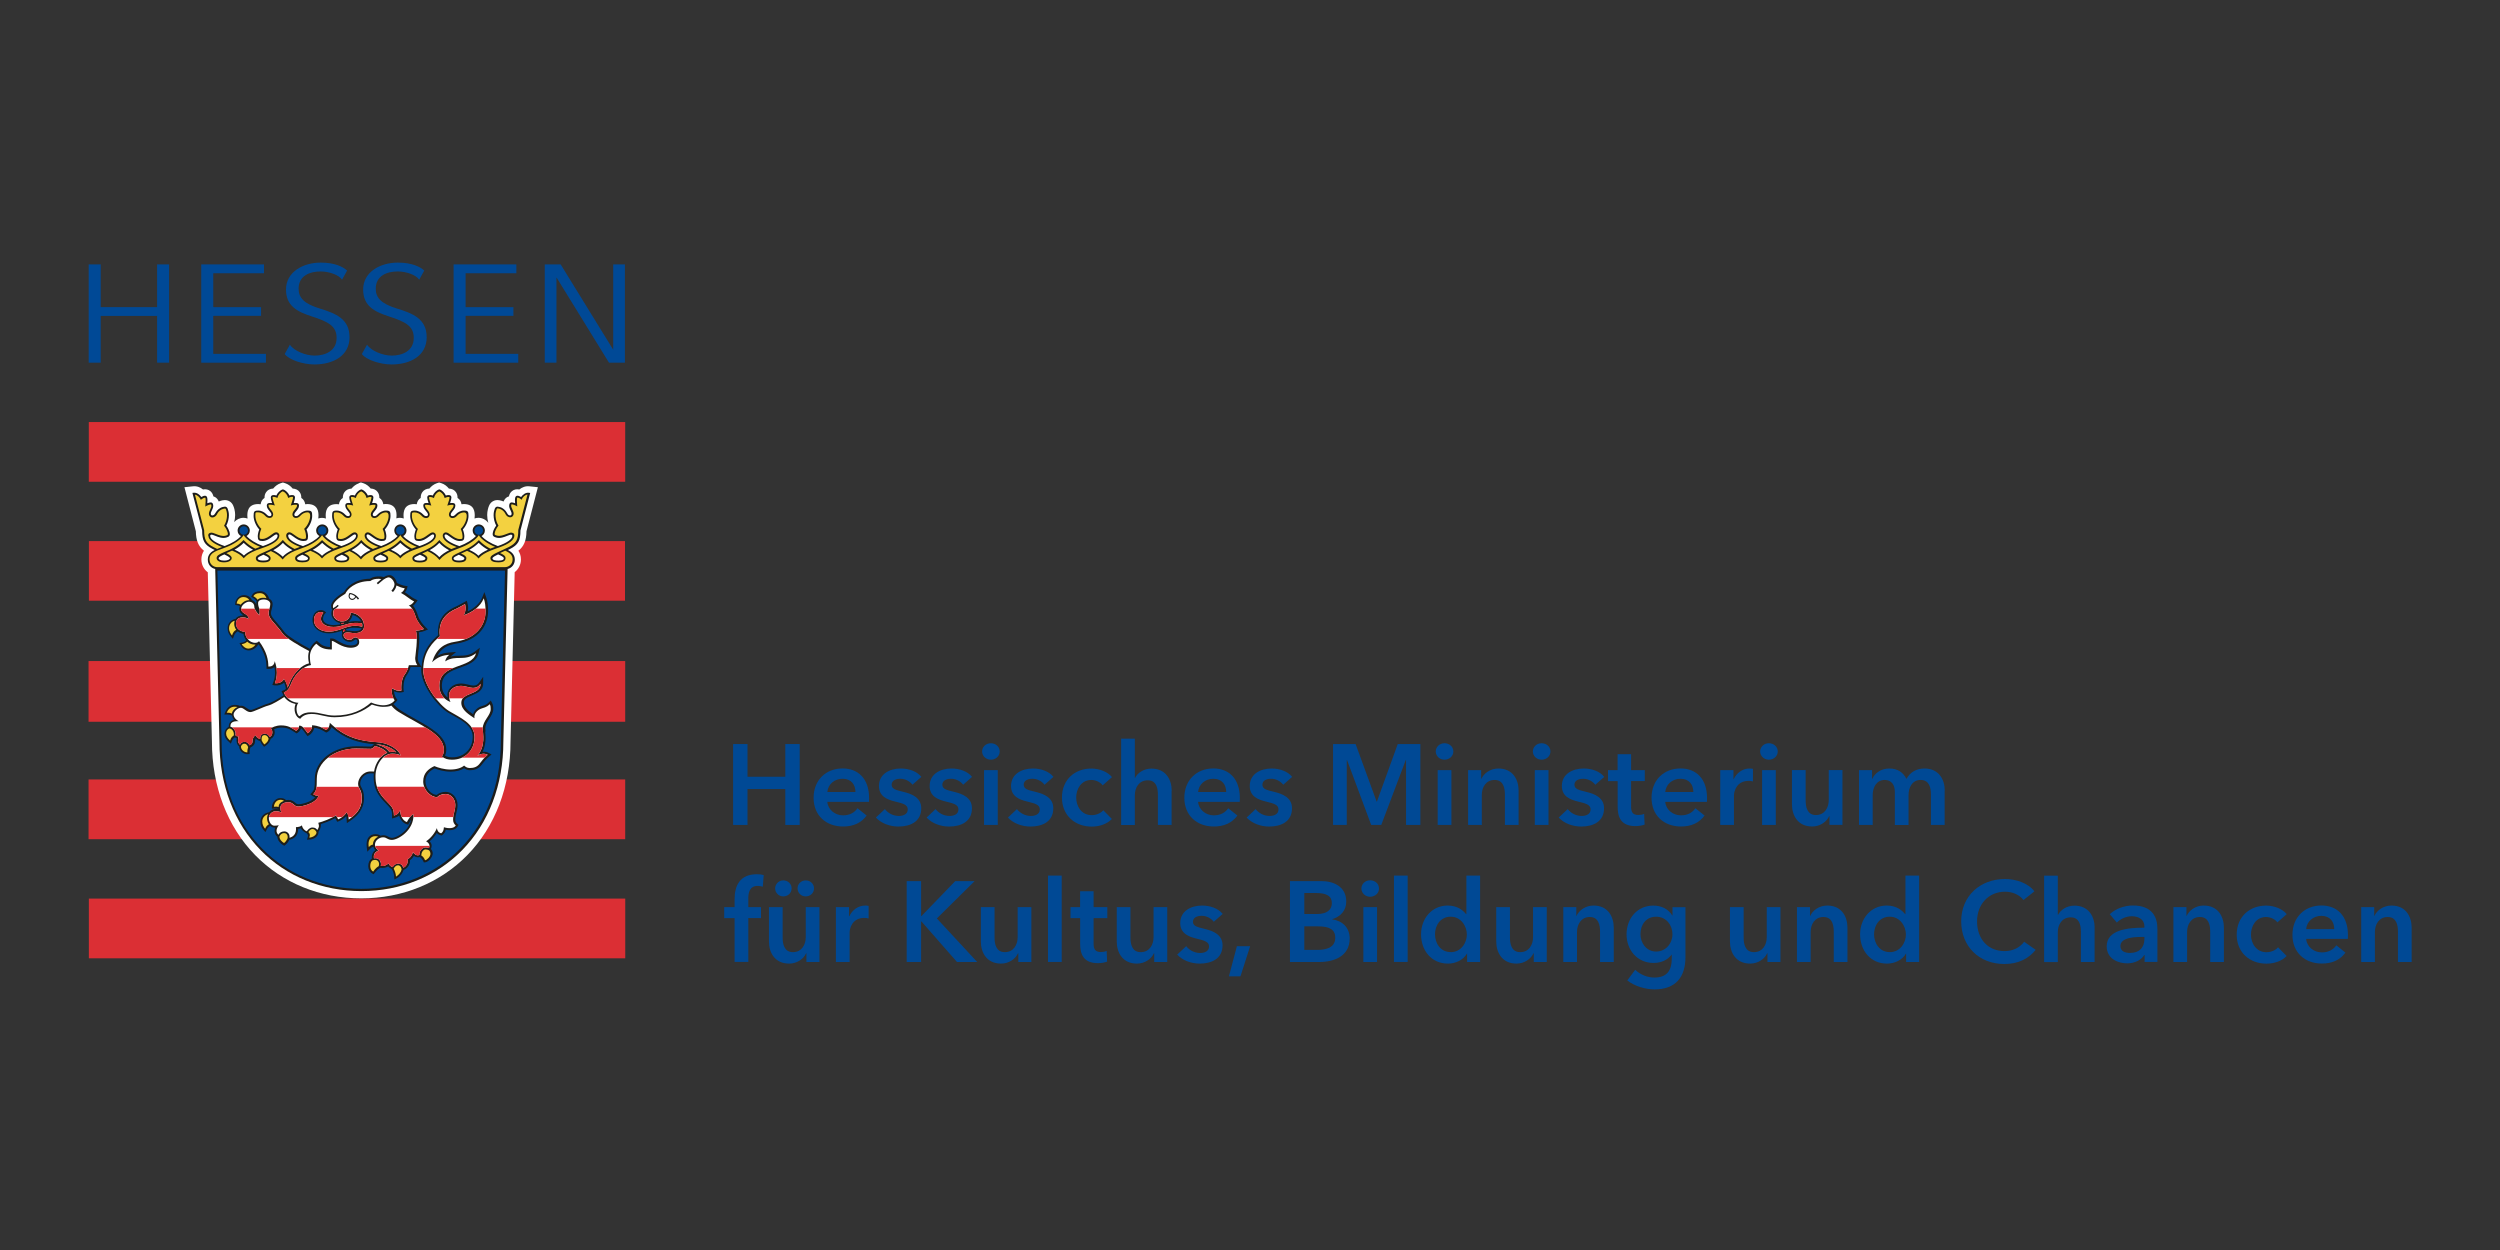 <?xml version="1.0" encoding="UTF-8"?>
<svg xmlns="http://www.w3.org/2000/svg" xmlns:xlink="http://www.w3.org/1999/xlink" id="Ebene_14" data-name="Ebene 14" viewBox="0 0 500 250" width="160" height="80">
  <rect x="0" y="0" width="500" height="250" fill="#333333" stroke="none"/>
  <defs>
    <style>
      .cls-1 {
        fill: #004995;
      }

      .cls-1, .cls-2, .cls-3, .cls-4, .cls-5, .cls-6, .cls-7, .cls-8 {
        stroke-width: 0px;
      }

      .cls-2 {
        fill: #004996;
      }

      .cls-3 {
        fill: #f3d140;
      }

      .cls-4 {
        fill: none;
      }

      .cls-5 {
        fill: #e20613;
      }

      .cls-6 {
        fill: #db2f34;
      }

      .cls-7 {
        fill: #1d1d1b;
      }

      .cls-9 {
        clip-path: url(#clippath);
      }

      .cls-8 {
        fill: #fff;
      }
    </style>
    <clipPath id="clippath">
      <rect class="cls-4" x="17.67" y="52.12" width="107.93" height="139.85"/>
    </clipPath>
  </defs>
  <g id="HMKB_" data-name="HMKB!">
    <rect class="cls-6" x="17.76" y="84.41" width="107.28" height="11.94"/>
    <rect class="cls-6" x="17.78" y="108.22" width="107.22" height="11.92"/>
    <rect class="cls-6" x="17.71" y="132.21" width="107.33" height="12.14"/>
    <rect class="cls-6" x="17.71" y="155.89" width="107.33" height="11.95"/>
    <rect class="cls-6" x="17.77" y="179.72" width="107.28" height="11.94"/>
    <g class="cls-9">
      <path class="cls-8" d="M71.8,96.65c-.61.2-1.12.6-1.5,1.07-.62.03-1.09.27-1.41.72-.23.33-.32.68-.32,1.06,0,.03,0,.06,0,.09-.48.3-.72.78-.78,1.27-.15-.02-.31-.04-.46-.04-2.19,0-2.19,1.71-2.19,2.35,0,.18.02.36.04.54-.24-.08-.5-.14-.77-.14s-.51.05-.75.13c.03-.18.04-.36.04-.54,0-.64,0-2.35-2.19-2.35-.16,0-.31.02-.47.04-.06-.48-.3-.97-.78-1.27,0-.03,0-.06,0-.09,0-.37-.09-.73-.32-1.06-.31-.45-.79-.68-1.41-.72-.38-.47-.89-.88-1.5-1.07l-.45-.14-.44.14c-.61.2-1.12.6-1.5,1.07-.62.03-1.1.27-1.41.72-.23.33-.32.68-.32,1.06,0,.03,0,.06,0,.09-.48.3-.72.78-.78,1.27-.15-.02-.31-.04-.47-.04-2.19,0-2.19,1.71-2.19,2.35,0,.18.02.37.04.55-.26-.09-.53-.15-.81-.15-.74,0-1.4.34-1.86.86.12-.47.19-.95.19-1.42,0-.4-.05-.78-.14-1.14-.12-.47-.31-1.2-.99-1.6-.67-.39-1.35-.22-1.71-.12-.15.04-.3.1-.44.16-.15-.38-.39-.68-.72-.88-.12-.07-.24-.11-.35-.15-.09-.39-.26-.74-.59-1.03-.41-.34-.91-.46-1.49-.35-.53-.43-1.21-.72-2.01-.63l-1.7.18s2.21,8.52,2.28,8.81c.04,1.84.49,3,1.62,3.9-.3.45-.51,1.02-.51,1.73,0,1.06.49,2,1.28,2.58.04,1.56.83,33.91.83,33.91v-.03c0,8.93,3.07,16.99,8.65,22.69,5.45,5.57,12.98,8.64,21.21,8.64s15.76-3.07,21.21-8.64c5.58-5.7,8.65-13.76,8.65-22.7v.04s.79-32.31.83-33.94c.77-.59,1.25-1.51,1.25-2.55,0-.71-.21-1.27-.51-1.73,1.13-.9,1.59-2.06,1.62-3.9.08-.29,2.28-8.81,2.28-8.81l-1.7-.18c-.8-.09-1.48.21-2.01.63-.58-.11-1.08,0-1.49.35-.33.28-.51.63-.59,1.03-.12.04-.23.08-.35.15-.34.2-.57.5-.72.88-.14-.06-.29-.12-.44-.16-.37-.1-1.05-.27-1.71.12-.68.4-.87,1.12-.99,1.6-.09.36-.14.75-.14,1.14,0,.52.08,1.06.23,1.58-.45-.61-1.17-1.02-1.99-1.02-.27,0-.53.05-.77.14.02-.18.04-.37.04-.54,0-.64,0-2.35-2.19-2.35-.16,0-.31.02-.46.04-.06-.48-.3-.97-.79-1.27,0-.03,0-.06,0-.09,0-.37-.09-.73-.32-1.06-.32-.45-.79-.68-1.41-.72-.38-.47-.89-.88-1.5-1.07l-.45-.14-.45.14c-.6.2-1.11.6-1.5,1.07-.62.03-1.09.27-1.41.72-.23.33-.32.68-.32,1.06,0,.03,0,.06,0,.09-.48.3-.73.78-.79,1.27-.15-.02-.31-.04-.46-.04-2.19,0-2.19,1.71-2.19,2.35,0,.18.02.36.04.54-.25-.08-.51-.14-.78-.14-.24,0-.48.05-.7.11.02-.18.04-.35.04-.52,0-.64,0-2.35-2.19-2.35-.16,0-.31.02-.46.04-.06-.48-.3-.97-.79-1.27,0-.03,0-.06,0-.09,0-.37-.09-.73-.32-1.06-.32-.45-.79-.68-1.41-.72-.38-.47-.89-.88-1.5-1.07l-.45-.14-.45.14Z"/>
      <path class="cls-7" d="M44.87,110.88c.36.17,1.13.55,1.13.78,0,.15-.29.46-1.17.46-.76,0-1.1-.23-1.1-.46,0-.26.51-.51,1.14-.78M47,109.88c.5-.28,1.09-.67,1.74-1.31.69.67,1.26,1.04,1.74,1.31,0,0,.06.03.14.07-.83.37-1.42.75-1.84,1.17-.42-.43-1.02-.81-1.88-1.19.03-.02.1-.06.1-.06M52.69,110.94c.42.19,1.07.5,1.07.71,0,.14,0,.46-1.1.46s-1.1-.32-1.1-.46c0-.21.65-.5,1.13-.71M54.84,109.92c.47-.27,1.14-.7,1.74-1.35.6.65,1.27,1.08,1.74,1.35,0,0,.08.04.18.09-.88.41-1.52.85-1.95,1.34-.46-.47-1.1-.91-1.91-1.32.1-.05.21-.11.21-.11M60.47,110.94c.48.21,1.13.5,1.13.71,0,.13,0,.46-1.09.46s-1.09-.34-1.09-.46c0-.23.62-.52,1.04-.71M62.7,109.88c.47-.27,1.05-.65,1.74-1.31.59.55,1.12.96,1.74,1.31,0,0,.05.03.12.07-.86.38-1.46.77-1.89,1.21-.42-.43-1.01-.82-1.87-1.2.06-.03.14-.08.14-.08M68.37,110.94c.44.2,1.09.5,1.09.72,0,.39-.61.47-1.12.47s-1.12-.08-1.12-.47c0-.21.64-.49,1.15-.72M70.5,109.92c.47-.27,1.14-.7,1.74-1.35.6.65,1.27,1.08,1.74,1.35,0,0,.07.04.15.08-.89.41-1.53.85-1.97,1.34-.46-.48-1.08-.92-1.86-1.32.09-.05.19-.1.19-.1M76.11,110.93c.51.22,1.15.51,1.15.72,0,.15,0,.47-1.11.47s-1.11-.31-1.11-.47c0-.23.63-.53,1.07-.72M78.32,109.88c.47-.27,1.05-.65,1.74-1.31.59.55,1.12.96,1.74,1.31,0,0,.08.04.12.07-.85.38-1.43.75-1.86,1.18-.42-.43-1.01-.8-1.87-1.18.04-.03.12-.07.12-.07M83.99,110.94c.44.2,1.09.5,1.09.72,0,.31-.38.47-1.12.47s-1.12-.16-1.12-.47c0-.21.64-.49,1.15-.72M86.12,109.92c.47-.27,1.14-.7,1.74-1.35.6.65,1.27,1.08,1.74,1.35,0,0,.11.06.23.12-.85.43-1.51.89-1.96,1.39-.47-.52-1.12-.99-1.95-1.41.09-.05.2-.1.2-.1M91.77,110.95c.47.21,1.1.49,1.1.7,0,.11,0,.46-1.08.46s-1.08-.35-1.08-.46c0-.21.64-.51,1.05-.7M94,109.88c.47-.27,1.05-.65,1.74-1.31.65.64,1.24,1.03,1.74,1.31,0,0,.05.02.11.06-.87.38-1.47.77-1.9,1.21-.42-.43-1-.8-1.84-1.18.06-.03.15-.08.15-.08M99.62,110.88c.63.27,1.14.52,1.14.78,0,.14,0,.46-1.1.46-.53,0-1.17-.08-1.17-.46,0-.23.77-.61,1.13-.78M105.77,98.55c-.63-.07-1.2.35-1.55.85-.17-.1-.34-.18-.45-.21-.14-.04-.38-.1-.56.05-.15.13-.22.35-.22.82,0,.16.01.37.03.59-.13-.05-.27-.09-.38-.12-.18-.05-.39-.08-.55.02-.14.08-.19.23-.23.36-.11.41.08.8.24,1.14.14.29.27.57.21.81-.02.07-.1.3-.41.22-.28-.07-.41-.3-.55-.55l-.04-.08c-.22-.38-.7-.88-1.34-1.04-.31-.08-.56-.13-.75-.01-.22.13-.3.41-.41.82-.06.25-.09.52-.09.81,0,.7.19,1.46.52,2.09-.33.45-.56.94-.63,1.24-.05.19-.08.35-.08.47,0,.38.22.55.75.69.77.2,1.53-.1,2.15-.35.36-.14.7-.28.86-.23q.18.05.18.23c0,.66-1.08,1.42-2.9,2.04-1.39-.5-2.64-1.28-3.26-2,.39-.21.66-.62.66-1.1,0-.68-.55-1.23-1.22-1.23s-1.22.55-1.22,1.23c0,.47.27.88.65,1.09-.64.72-1.91,1.51-3.31,2.02-1.85-.62-2.96-1.39-2.96-2.06,0-.07.02-.28.26-.28.17,0,.46.22.77.44.54.39,1.2.88,1.99.88.74,0,.94-.21.94-.96,0-.3-.1-.84-.3-1.35.67-.73,1.13-1.82,1.13-2.7s-.11-1.08-.92-1.08c-.65,0-1.24.36-1.55.67l-.06.06c-.2.2-.38.39-.67.39-.32,0-.35-.24-.35-.31,0-.25.2-.48.4-.73.24-.29.52-.62.52-1.05,0-.49-.32-.55-.66-.55-.11,0-.25,0-.39.02.17-.53.26-.87.26-1.09,0-.14-.03-.24-.09-.32-.14-.19-.38-.19-.52-.19-.11,0-.3.03-.5.09-.21-.48-.69-1.03-1.24-1.21l-.06-.02-.07.02c-.56.18-1.04.73-1.24,1.21-.19-.06-.39-.09-.49-.09-.15,0-.39,0-.53.19-.06.08-.09.18-.09.32,0,.22.08.56.26,1.09-.14-.02-.28-.02-.39-.02-.34,0-.66.07-.66.55,0,.42.28.75.52,1.05.21.25.41.48.41.73,0,.07-.03.31-.35.31-.29,0-.48-.19-.67-.39l-.06-.06c-.31-.31-.9-.67-1.55-.67-.81,0-.92.22-.92,1.08s.46,1.97,1.13,2.7c-.2.52-.3,1.05-.3,1.35,0,.75.2.96.94.96.79,0,1.46-.49,1.99-.88.31-.23.6-.44.77-.44.24,0,.26.21.26.28,0,.66-1.09,1.42-2.92,2.05-1.37-.49-2.65-1.29-3.27-2,.39-.21.66-.62.66-1.1,0-.68-.55-1.23-1.22-1.23s-1.22.55-1.22,1.23c0,.47.27.89.66,1.09-.64.73-1.9,1.51-3.28,2.01-1.83-.62-2.93-1.39-2.93-2.05,0-.07.02-.28.26-.28.17,0,.46.22.77.44.54.39,1.2.88,1.99.88.74,0,.94-.21.94-.96,0-.3-.1-.84-.3-1.35.67-.73,1.13-1.82,1.13-2.7s-.11-1.08-.92-1.08c-.65,0-1.24.36-1.55.67l-.06.06c-.2.2-.38.39-.67.39-.32,0-.35-.24-.35-.31,0-.25.2-.48.41-.73.24-.29.52-.62.52-1.05,0-.49-.32-.55-.66-.55-.11,0-.25,0-.4.02.17-.53.26-.87.26-1.09,0-.14-.03-.24-.09-.32-.14-.19-.38-.19-.52-.19-.11,0-.3.03-.5.09-.21-.48-.69-1.03-1.24-1.21l-.06-.02-.06.02c-.56.18-1.04.73-1.24,1.21-.2-.06-.39-.09-.5-.09-.14,0-.39,0-.52.19-.06.08-.09.18-.09.32,0,.22.08.56.26,1.09-.14-.02-.28-.02-.4-.02-.34,0-.66.07-.66.55,0,.42.28.75.52,1.05.21.25.4.48.4.73,0,.07-.02.31-.35.31-.29,0-.48-.19-.67-.39l-.06-.06c-.31-.31-.9-.67-1.55-.67-.82,0-.93.22-.93,1.08s.46,1.97,1.13,2.7c-.2.52-.3,1.05-.3,1.35,0,.75.2.96.94.96.79,0,1.46-.49,1.99-.88.31-.23.6-.44.77-.44.24,0,.26.21.26.28,0,.66-1.09,1.42-2.92,2.05-1.38-.49-2.65-1.29-3.28-2,.39-.21.66-.62.66-1.1,0-.68-.55-1.23-1.22-1.23s-1.22.55-1.22,1.23c0,.47.27.89.66,1.09-.64.73-1.91,1.52-3.3,2.02-1.85-.62-2.95-1.39-2.95-2.06,0-.07.02-.28.26-.28.17,0,.46.22.78.44.53.39,1.2.88,1.99.88.74,0,.94-.21.94-.96,0-.3-.1-.84-.3-1.35.67-.73,1.13-1.82,1.13-2.7s-.11-1.08-.93-1.08c-.65,0-1.24.36-1.55.67l-.06.06c-.2.2-.38.39-.68.39-.32,0-.35-.24-.35-.31,0-.25.2-.48.41-.73.24-.29.52-.62.52-1.05,0-.49-.32-.55-.66-.55-.11,0-.25,0-.4.02.17-.53.26-.87.26-1.09,0-.14-.03-.24-.09-.32-.14-.19-.38-.19-.53-.19-.11,0-.3.03-.5.09-.2-.48-.68-1.03-1.24-1.21l-.06-.02-.06.02c-.56.18-1.04.73-1.24,1.21-.2-.06-.39-.09-.5-.09-.14,0-.39,0-.53.19-.06.08-.09.18-.09.32,0,.22.08.56.26,1.09-.14-.02-.28-.02-.4-.02-.34,0-.66.07-.66.55,0,.42.28.75.52,1.05.21.25.41.48.41.73,0,.07-.03.31-.35.31-.29,0-.48-.19-.68-.39l-.06-.06c-.31-.31-.9-.67-1.55-.67-.82,0-.93.22-.93,1.08s.46,1.97,1.13,2.7c-.2.52-.3,1.05-.3,1.35,0,.75.2.96.94.96.79,0,1.46-.49,1.99-.88.31-.23.6-.44.78-.44.24,0,.26.21.26.28,0,.67-1.1,1.43-2.93,2.05-1.39-.51-2.65-1.29-3.28-2.01.39-.21.65-.62.65-1.09,0-.68-.55-1.23-1.22-1.23s-1.22.55-1.22,1.23c0,.48.27.89.67,1.1-.62.72-1.87,1.5-3.26,2-1.82-.62-2.9-1.38-2.9-2.04q0-.18.18-.23c.17-.05.51.09.86.23.61.25,1.38.55,2.15.35.33-.09.56-.18.67-.38.05-.09.08-.19.08-.31,0-.13-.03-.29-.08-.47-.08-.29-.31-.79-.63-1.24.33-.62.52-1.39.52-2.09,0-.29-.03-.56-.1-.81-.11-.41-.19-.7-.41-.82-.2-.12-.44-.07-.76.01-.63.17-1.11.67-1.33,1.04l-.05.08c-.14.24-.27.47-.55.55-.31.08-.39-.14-.41-.22-.06-.24.07-.52.21-.81.16-.35.35-.74.24-1.14-.03-.13-.09-.27-.23-.36-.16-.1-.37-.06-.55-.02-.11.03-.24.07-.38.12.02-.22.03-.43.03-.59,0-.47-.07-.69-.22-.82-.18-.15-.42-.09-.56-.05-.11.03-.28.11-.45.21-.34-.5-.91-.92-1.54-.85l-.24.03s1.93,7.46,1.95,7.51c0,2.06.46,2.86,2.1,3.7,0,0,.2.1.41.2-.73.38-1.38.93-1.38,1.92s.61,1.69,1.48,1.89c.12,4.82.85,34.56.85,34.57,0,8.54,2.92,16.23,8.23,21.65,5.17,5.29,12.33,8.2,20.16,8.2s14.99-2.91,20.16-8.2c5.31-5.42,8.23-13.11,8.23-21.65,0,0,.78-31.62.85-34.57.85-.21,1.44-.94,1.44-1.88,0-.99-.65-1.54-1.38-1.92.2-.1.41-.2.41-.2,1.64-.84,2.1-1.64,2.1-3.7.01-.05,1.95-7.51,1.95-7.51l-.24-.03Z"/>
      <path class="cls-1" d="M90.66,143.13l-1.04-.6c-2.17-1.32-5.38-5.5-5.38-8.58,0-.19,0-.37.02-.55h-2.14c-.15.53-.43,1.18-.86,1.75-.25.33-.57,1.17-.57,2.29,0,.18,0,.37.03.56l.04.38-.37.08c-.53.12-1.11,0-1.58-.21.01.57.28,1.2.49,1.48l.2.25-.19.26c-.16.23-.38.42-.62.59.45.49.9.89,1.29,1.15,1.02.67,2.11,1.28,3.17,1.87,3.13,1.76,6.1,3.42,6.1,6.07,0,.47-.09.87-.26,1.2.42.25.85.35,1.49.35,2.36,0,4.06-1.74,4.06-4.13,0-2.05-1.96-3.15-3.86-4.22"/>
      <path class="cls-1" d="M72.21,124.27c-.09-.21-.29-.47-.47-.63-.39-.37-.88-.56-1.23-.64-.06.32-.22.69-.48,1-.13.15-.24.32-.34.4.42-.1.87-.17,1.35-.17.39,0,.81.02,1.17.05"/>
      <path class="cls-1" d="M97.04,146.35c.03.36.07.78.07,1.26,0,.82-.12,1.78-.59,2.75.44-.05.87.03,1.25.24l.54.3-.48.4c-.61.51-.95.94-1.3,1.4l-.28.35c-.55.69-1.26.99-2.3.99-.39,0-.77-.14-1.11-.39-.64.43-1.64.68-2.71.68-1.39,0-2.61-.41-3.21-.65-1.22.62-1.83,1.47-1.83,2.61,0,1.32,1.09,2.61,2.24,2.7.44-.38,1.1-.62,1.79-.62,1.31,0,2.39,1.17,2.39,2.62,0,.63-.11,1.08-.23,1.52-.11.44-.22.86-.22,1.46,0,.42.27.69.38.78l.27.23-.18.31c-.38.65-1.29.89-2.38.66-.09.45-.27.73-.63,1.02l-.15.13-.2-.04c-.33-.07-.61-.23-.81-.47-.36.58-.87,1.2-1.43,1.67.25.26.4.57.4.89,0,.23-.06.46-.15.64.24.28.36.58.36.9,0,.77-.9,1.73-1.49,1.77l-.29.02-.11-.25c-.27-.52-.51-.74-.7-.82-.3.1-.73.09-1.18-.24-.18.34-.46.66-.78.86,0,.05.02.09.02.14,0,.28-.08.57-.23.86-.22.41-.57.77-1.05.94-.22.64-.64,1.27-1.28,1.62l-.57.31-.05-.65c-.03-.37-.15-.89-.47-1.45-.28-.11-.56-.32-.73-.53-.47.28-.98.38-1.56.29-.32.13-.67.41-1.13,1.01l-.22.28-.31-.17c-.45-.25-.76-.84-.76-1.44,0-.69.2-1.21.73-1.51-.01-.07-.03-.23-.03-.27,0-.6.23-1.06.71-1.44-.18-.2-.31-.43-.38-.67-.24.05-.44.16-.61.35l-.61.65-.11-.88c-.12-.91.03-1.63.44-2.09.31-.36.76-.54,1.29-.54s.83.15,1.03.3c.19-.06.38-.09.57-.09.47,0,.76.16.98.29.22.12.4.23.78.23.48,0,1.65-.47,2.61-1.48.46-.48.98-1.22,1.19-2.19-.14.2-.28.43-.44.73l-.16.31-.33-.1c-.7-.22-1.23-.87-1.48-1.72-.21.18-.49.32-.88.43l-.54.15v-.56c0-1.17-.19-1.36-1.24-2.46l-.49-.52c-1.62-1.72-1.95-3.16-1.95-4.92,0-.18.01-.37.03-.55-.24-.01-.46-.02-.64-.02-1.29,0-2.08,1.18-2.08,2.03,0,.33.09.51.24.78.23.42.51.95.51,2.17,0,2.31-1.42,3.6-2.81,4.56l-.61.42-.05-.76c-.02-.25-.03-.47-.07-.66-.42.45-.95.83-1.46,1.02l-.35.13s-.28-.55-.39-.75c-.9.52-2.12.97-2.89,1.2,0,.06.02.12.02.19,0,.57-.29,1.08-.48,1.34v.05c0,.89-.85,1.44-1.69,1.51l-.62.05.18-.6c.15-.47-.28-.73-.28-.73-.44-.19-.91-.55-1.13-.97-.16.06-.34.1-.52.13-.01.73-.26,1.21-.49,1.48-.3.36-.77.61-1.28.69-.2.41-.44.74-.78,1.02l-.22.18-.25-.13c-.48-.26-1.12-.94-1.14-1.59v-.08c-.24-.17-.43-.46-.51-.75-.04-.13-.05-.26-.05-.41,0-.21.04-.44.12-.67-.06,0-.11,0-.16,0-.33,0-.62-.14-.86-.36-.25.17-.5.4-.65.7l-.29.56-.41-.48c-.27-.32-.59-.8-.59-1.6,0-.98.69-1.73,1.71-1.88.35-.42.87-.67,1.35-.67.2,0,.38.02.55.05,0,0,0-.01,0-.02-.23-.09-.52-.13-.86-.11l-.47.03.03-.48c.05-.78.77-1.65,1.65-1.65.6,0,.89.16,1.17.41.15-.03.3-.04.45-.04.7,0,1.07.31,1.36.56.23.2.37.31.67.31.62,0,2.55-.42,3.36-1.39-.23-.07-.45-.18-.63-.32l-.36-.28.31-.34c.49-.54.59-.82.59-2.79,0-1.72.86-3.35,2.41-4.57,1.56-1.23,3.66-1.9,5.91-1.9l1.4.03,1.5.03s.24-.02.63-.47c-3.12-.27-5.82-1.03-8.52-3.42-.16.46-.45.8-.84.99l-.21.1-.2-.12c-.66-.41-1.23-.71-2.18-.84-.14.65-.63,1.27-1.05,1.5l-.32.18-.41-.57c-.31-.43-.6-.84-.87-1.01-.12.35-.35.65-.67.88l-.23.15-.4-.26c-.82-.53-1.41-.91-2.65-.91-.58,0-1.12.18-1.44.32.08.19.12.4.12.64v.04c0,.42-.25.82-.46,1.03-.08.08-.24.19-.34.24-.13.4-.34.92-1.02,1.37l-.31.2-.24-.28c-.26-.3-.41-.57-.53-.85-.28-.07-.68-.26-.9-.52-.08.14-.15.36-.15.66,0,.5-.46.97-.92,1.13-.12.37-.18.69-.16.89l.02.42-.41.03c-.39.03-.81-.13-1.15-.43-.31-.28-.51-.64-.53-1v-.12c-.35-.25-.54-.68-.54-1.25,0-.12.01-.26.03-.4-.07-.02-.14-.05-.21-.09-.03-.02-.07-.05-.12-.08-.26.12-.46.36-.6.7l-.23.57-.48-.45c-.32-.29-.8-.73-.8-1.54,0-.59.31-1.08.86-1.39,0-.04,0-.07,0-.11,0-.24.06-.51.23-.74.18-.26.46-.44.81-.55-.19-.24-.33-.53-.38-.84-.28-.14-.59-.21-.93-.21h-.63l.24-.59c.25-.62.88-1.34,1.84-1.34.2,0,.62,0,1.06.2.09-.02.19-.03.28-.03.4,0,.72.23,1.04.45.29.21.57.4.88.4.21,0,1.07-.36,1.63-.6.65-.27,1.32-.56,1.77-.67.58-.14,1.7-.74,3.1-1.65-.08-.15-.16-.3-.22-.46l-.16-.39.39-.16c.19-.08.34-.16.46-.26-.01-.34-.1-.78-.35-1.28-.48.44-1.23.64-1.84.55l-.51-.08.18-.48c.24-.66.36-1.29.36-1.95,0-.37-.04-.75-.12-1.14-.41.34-.92.35-1.16.35h-.42v-.42c-.02-1.15-.23-2.57-1.55-4.49-.04.02-.09.04-.13.06-.4.68-1.15,1.16-1.86,1.16-.79,0-1.34-.49-1.59-.96l-.28-.51.57-.11c.35-.07.61-.24.79-.42-.31-.39-.5-.86-.55-1.31-.47-.1-.86-.28-1.15-.52-.34.19-.58.47-.73.84l-.25.67-.46-.54c-.27-.32-.59-.8-.59-1.6,0-.92.64-1.67,1.59-1.86.32-.46.88-.68,1.43-.68.07,0,.13,0,.2.01-.39-.25-.88-.6-.88-1.33,0-.19.05-.37.12-.54-.16-.09-.35-.15-.57-.18l-.36-.05v-.38c.01-.64.74-1.6,1.72-1.6.73,0,1.31.37,1.62,1.01.19.07.37.18.51.32.18.17.3.39.37.62-.01-.09-.02-.19-.02-.29,0-.04,0-.07,0-.11,0-.12.03-.24.07-.34-.16-.21-.4-.46-.74-.67l-.35-.21.2-.36c.27-.48.86-.76,1.63-.76.87,0,1.58.74,1.75,1.48.4.21.71.57.71,1.08,0,.39-.11.79-.2,1.13-.07.26-.14.51-.14.68-.01.59.47,1.14,1.2,1.96.45.51,1,1.15,1.58,1.96.42.59,3.08,2.26,5.01,3.25.29-.61.71-1.1,1.1-1.41l.28-.22.26.24c.61.55,1.08.96,2.41,1.04v-1.72h.42c.31,0,.63.19,1.07.45.68.4,1.6.94,2.73.94.46,0,1.25-.15,1.25-.7,0-.46-.21-.52-.36-.52-.19,0-.51.51-1.16.51-.85,0-1.61-.62-1.61-1.37,0-.14.03-.27.08-.38-.08-.19-.09-.32-.04-.49-.72.25-1.74.54-2.59.54-1.59,0-3.31-.85-3.31-2.72,0-1.25.87-1.93,1.68-1.93.3,0,.57.09.77.25l.28.23-.23.2c-.28.34-.4.72-.4,1.08,0,.59.67,1.23,2.13,1.23.36,0,.87-.06,1.34-.16-.05-.08-.09-.17-.1-.25-.07-.01-.14-.03-.2-.05-.87-.3-1.5-1.03-1.5-1.86,0-.22.04-.51.16-.79,0,0-.21-.18-.21-.72,0-1.13,1.86-2.35,2.59-2.78.43-.84,1.99-2.61,5.18-2.66.6-.4,1.28-.46,1.83-.46.27,0,.6.03.96.13.4-.26.8-.39,1.18-.39.45,0,1.24.6,1.4,1.55.38.23,1.22.54,1.69.6l.47.06-.12.47c-.07.27-.22.52-.42.75.3.19.56.38.81.57.39.29.76.57,1.28.81l.46.22-.29.42c-.22.31-.43.52-.64.67.55.63.88,1.64.99,2.01.25.84,1.05,1.84,1.54,2.3l.46.44-.58.25c-.36.16-.76.26-1.25.31.06.33.09.74.09,1.25,0,.93-.1,2.15-.29,3.65-.01.09-.02.19-.02.27,0,.49.18.88.35,1.13l.43.65c.19-3.51,2.12-5.34,3.31-6.37-.03-.25-.04-.49-.04-.72,0-3.38,2.6-4.55,3.63-5.02l.12-.05c.26-.12.64-.34.99-.53l1.03-.57.14.52c.09.33.13.64.13.93,0,.25-.03.47-.08.68,1.18-.56,2.39-1.49,2.9-2.8l.42-1.06.37,1.07c.28.79.38,1.56.38,2.72,0,2.69-1.69,5.82-6.42,6.53-1.8.27-2.95,1.01-3.73,2.43.79-.44,1.54-.6,2.43-.67l1.33-.11-1.03.86s-.05.05-.08.08c.64-.18,1.25-.19,1.85-.19,1.01-.01,1.95-.03,3.06-.87l.95-.73-.29,1.17c-.41,1.66-2.05,2.24-3.64,2.81-1.89.68-3.68,1.32-3.68,3.63,0,.95.43,1.81,1.14,2.36-.02-.22-.03-.44-.03-.65,0-.75.81-2.15,2.75-2.15.53,0,1.04.13,1.49.24.36.09.7.17.96.17.53,0,.87-.19,1.18-.64l.77-1.12v1.36c0,1.43-1.24,1.94-2.24,2.36-1.01.42-1.62.71-1.62,1.43,0,1,.97,1.74,1.85,2.35.2-.69.79-1.25,1.44-1.53l.56-.19c.38-.11.68-.21,1.13-.64l.4-.39.26.49c.22.4.24.78.24,1.19,0,.74-.41,1.37-.81,1.98-.4.62-.78,1.2-.78,1.89,0,.18.02.4.04.67M43.48,114.12l.84,34.3c0,17.62,12.27,29.35,27.92,29.35s27.92-11.73,27.92-29.35l.84-34.3h-57.53Z"/>
      <path class="cls-1" d="M69.46,126.12c.69,0,.96.11,1.49.11.37,0,1.13-.02,1.39-.55-.46-.09-.97-.14-1.51-.14-.68,0-1.19.15-1.66.3.03.13.12.22.2.29.03,0,.06,0,.09,0"/>
      <path class="cls-8" d="M95.45,151.22c1.75-2.13,1.1-4.46,1.1-5.53,0-1.56,1.59-2.58,1.59-3.87,0-.36-.01-.66-.19-.98-.73.71-1.17.65-1.81.92-.73.31-1.42,1.06-1.24,1.9-1.03-.71-2.64-1.63-2.64-3.11,0-2.12,3.86-1.53,3.86-3.79-.38.56-.85.82-1.52.82s-1.56-.41-2.45-.41c-1.66,0-2.33,1.16-2.33,1.73s0,1.03.28,1.5c-1.24-.45-2.24-1.63-2.24-3.21,0-4.68,6.53-3.3,7.34-6.55-2.3,1.76-4.02.23-6.16,1.64.11-.55.32-.91.81-1.32-1.35.11-2.26.41-3.44,1.48.89-2.78,2.44-3.76,4.64-4.09,4.12-.61,6.06-3.25,6.06-6.11,0-1.07-.09-1.8-.36-2.58-.66,1.7-2.4,2.87-4,3.39.29-.54.5-1.32.25-2.24-.33.17-1.12.65-1.58.86-.97.44-3.96,1.63-3.44,5.58-1.24,1.07-3.34,2.91-3.34,6.74,0,2.94,3.12,6.97,5.17,8.22,2.05,1.25,5.1,2.46,5.1,5.18s-1.91,4.55-4.49,4.55c-.86,0-1.43-.16-2.07-.66.28-.29.42-.75.42-1.32,0-3.22-4.89-4.98-9.07-7.59-.56-.35-.96-.71-1.43-1.26-.39.22-1.13.26-1.73.26-.52,0-1.33-.17-2.17-.46-1.57,1.28-4.01,2.54-7.46,2.54-1.81,0-2.98-.66-4.59-.66-.81,0-1.7.21-2.28.97-.93-.29-1.42-1.75-.93-2.96-.85-.19-1.63-.56-2.26-1.4-.94.6-2.34,1.5-3.26,1.73-.91.23-2.97,1.29-3.5,1.29-.83,0-1.33-.86-1.92-.86-.7,0-1.45.82-1.45,1.32,0,.59.51,1.13,1.01,1.36-1.28-.04-1.7.34-1.64,1.12.72.11,1.18,1.08,1,1.66.06.15.34.3.63.22-.09.38-.31,1.2.28,1.68.23-.43.53-.57.97-.57s.81.41.91.7c.28-.07.61-.34.61-.71,0-.75.38-1.25.7-1.27.1.46.51.61.84.72-.05-.82.5-1.08.86-1.08.57,0,.82.25,1.04.67.34-.13.54-.49.53-.9-.01-.41-.08-.58-.31-.77.18-.2,1.06-.63,2.04-.63,1.45,0,2.11.48,3.05,1.08.29-.2.56-.53.59-1.03.64-.07,1.11.7,1.72,1.52.37-.21.95-.94.86-1.6,1.29.09,1.98.44,2.79.94.54-.26.73-.88.76-1.43,2.93,2.83,5.77,3.63,9.47,3.87,2.82.19,4.46,1.82,4.7,2.64-.44-.23-.99-.34-1.7-.34-1.84,0-3.33,2.23-3.33,4.48,0,1.59.26,2.95,1.83,4.63,1.47,1.56,1.85,1.75,1.85,3.27.81-.23,1.02-.62,1.24-1.14.02,1.18.55,2.19,1.36,2.44.44-.82.81-1.32,1.32-1.64.15,3.34-3.14,5.21-4.31,5.21-.94,0-1.01-.52-1.77-.52s-1.63.62-1.63,1.48c0,.54.35.91.72,1.12-.9.47-1.01.94-.94,1.6,1.12-.23,1.58.82,1.38,1.49.69.15,1.2-.17,1.56-.49.11.34.43.65.81.76.24-.41.61-.71,1.08-.71s.84.18,1.04.81c.52-.11,1.14-1.06.83-1.71.53-.14,1.06-.89,1.08-1.4.35.45.82.8,1.31.58-.05-.87.7-1.51,1.2-1.51.29,0,.53.04.72.14.06-.11.11-.28.11-.46,0-.41-.35-.73-.67-.9.96-.61,1.87-1.84,2.15-2.64.08.52.34.93.87,1.04.36-.3.49-.55.54-1.21.99.31,2.02.25,2.37-.36-.27-.22-.53-.61-.53-1.11,0-1.29.44-1.81.44-2.99s-.87-2.2-1.96-2.2c-.72,0-1.35.29-1.67.64-1.37,0-2.79-1.5-2.79-3.14s1.01-2.5,2.23-3.07c.74.32,1.96.69,3.23.69s2.26-.37,2.72-.8c.18.18.57.5,1.1.5.92,0,1.52-.26,1.98-.84.46-.57.82-1.13,1.63-1.81-.64-.36-1.44-.25-2.09.24"/>
      <path class="cls-8" d="M58.17,135.98c.75-1.46,2.11-2.95,3.63-3.31-.08-.42-.16-.72-.16-1.46,0-.29.09-.75.17-1.01-1.8-.92-4.69-2.65-5.23-3.42-1.55-2.18-2.88-3-2.86-4.18,0-.49.34-1.19.34-1.81s-.77-.9-1.26-.9c-.57,0-1.16.17-1.18.69-.03.52.18.97.26,1.24.1.36.05.86-.01,1.25-.51-.55-1.01-1.19-1.01-1.76s-.51-1-1.1-.97c-.59.03-1.53.73-1.53,1.4,0,.59.44.82.86,1.08.27.17.56.38.73,1-.45-.25-.79-.34-1.33-.34s-1.28.25-1.28,1.18c0,1.16.87,1.61,1.84,1.74-.08.85.69,2.17,2.03,2.17.29,0,.59-.14.72-.34,1.61,2.18,1.86,3.81,1.87,5.09.61,0,1.16-.16,1.28-1.09.6,1.73.52,3.09.04,4.4.64.1,1.58-.2,1.81-.9.6.99.65,1.31.66,1.8.39-.53.35-.83.74-1.58"/>
      <path class="cls-8" d="M79.27,150.48c-.88-1.02-2.69-1.57-4-1.62,0,0,0,0-.01.01,1.56.38,2.21.97,2.65,1.55.62-.1,1.15-.04,1.36.05"/>
      <path class="cls-8" d="M75,149.2h0c-.27.31-.57.57-.85.57-1.12,0-1.86-.06-2.89-.06-4.55,0-7.9,2.82-7.9,6.05,0,1.97-.09,2.41-.7,3.08.27.21.69.35,1.05.34-.6,1.61-3.37,2.13-4.04,2.13-.94,0-.96-.87-2.03-.87-.69,0-1.56.31-1.56,1.1,0,.36.09.75.22.97-.38-.21-.82-.26-1.18-.26-.64,0-1.35.58-1.35,1.38,0,.75.49,1.51,1.09,1.51.35,0,.62-.03.9-.1-.53.72-.65,1.38-.08,1.92.11-.26.48-.68,1.22-.68.54,0,1.13.51.99,1.27.6-.14,1.46-.63,1.3-2.12.47,0,.97-.13,1.18-.36.11.49.41.97,1,1.2.16-.3.59-.77,1.1-.77.56,0,.81.24.98.5.29-.39.46-.73.21-1.44.82-.2,2.6-.85,3.55-1.5l.42.82c.68-.26,1.34-.85,1.71-1.42.34.45.36.89.4,1.45,1.32-.91,2.63-2.09,2.63-4.21,0-1.93-.75-1.91-.75-2.95s.95-2.46,2.5-2.46c.34,0,.5,0,.69.02.25-1.71,1.37-3.3,2.64-3.75-.51-.63-1.38-1.09-2.42-1.35"/>
      <path class="cls-8" d="M68.26,124.59c.02.07.07.17.1.21,0,0,.35-.09.35-.09,0-.03.01-.11.01-.15-.16.05-.32.05-.46.04"/>
      <path class="cls-8" d="M68.64,126.41c.09-.13.21-.2.41-.24-.07-.1-.11-.17-.13-.26,0,0-.29.11-.29.11-.03.09-.05.21.01.39"/>
      <path class="cls-8" d="M71.57,119.92s-.18-.3-.37-.47c-.08.22-.4.54-.73.54-.47,0-.76-.42-.76-.8,0-.18.09-.46.23-.61.56.05,1.3.36,1.88,1.15,0,0-.25.19-.25.19M83.07,131.35c.42-3.19.33-4.67.09-5.22.61-.03,1.13-.12,1.61-.32-.53-.51-1.38-1.56-1.65-2.49-.22-.76-.74-1.97-1.37-2.21.42-.13.72-.31,1.08-.83-1.08-.51-1.55-1.15-2.64-1.7.35-.2.65-.56.75-.93-.57-.07-1.11-.29-1.65-.55-.09.42-.24.8-.7,1.31l-.31-.26c.28-.32.62-.84.62-1.25,0-.57-.46-1.13-.79-1.31-.35-.2-.66-.16-1.39.32-.25.17-.81.69-1.14.96l-.23-.27c.32-.3.72-.63.92-.79-.21-.04-.39-.05-.52-.05-.61,0-1.22.08-1.7.45-3.07,0-4.65,1.72-4.99,2.54-1.18.69-2.48,1.73-2.48,2.48,0,.2.03.32.07.41.31-.16.62-.43.9-.67l.19.21c-.24.24-.72.62-.93.75-.15.2-.19.53-.19.81,0,.84.88,1.56,1.79,1.56,1.3,0,1.76-1.19,1.69-1.74.71-.06,2.71.65,2.71,2.68,0,1.27-1.4,1.4-1.9,1.4s-.86-.15-1.4-.15-.8.19-.8.56c0,.49.57.93,1.2.93s.66-.5,1.15-.5c.29,0,.78.15.78.95s-.84,1.12-1.67,1.12c-1.92,0-3.24-1.38-3.8-1.38v1.73c-1.78,0-2.38-.49-3.11-1.16-.61.49-1.28,1.43-1.28,2.5,0,.74.07,1.35.22,1.77-1.52.22-3.09,1.68-3.84,3.4-.48,1.09-.61,1.67-1.59,2.09.55,1.34,1.77,2.01,2.92,2.06-.73.82-.3,2.61.23,2.68.71-.64,1.46-.78,2.27-.78,1.87,0,2.88.65,4.7.65,3.45,0,5.65-1.16,7.32-2.61.76.36,1.87.56,2.39.56,1.02,0,1.89-.38,2.33-.99-.35-.45-.78-1.58-.48-2.4.42.34,1.21.59,1.82.45-.13-1.39.22-2.61.63-3.15.47-.61.76-1.4.87-1.93h1.7c-.25-.37-.51-.94-.41-1.68"/>
      <path class="cls-8" d="M70,118.87h0s0,0,0,0ZM69.92,119.21c0,.27.19.56.55.56.28,0,.51-.29.57-.45-.19-.21-.61-.46-1.01-.49-.07.09-.1.26-.1.38"/>
      <path class="cls-8" d="M72.39,124.65c-.28-.04-.6-.07-1.36-.07-.93,0-1.78.29-2.43.48-.65.19-1.01.33-1.92.33-1.79,0-2.49-.88-2.49-1.59,0-.47.16-.85.48-1.23-.15-.12-.35-.17-.55-.17-.61,0-1.32.52-1.32,1.57,0,1.61,1.49,2.36,2.95,2.36,1.34,0,2.62-.56,3.2-.77.57-.2,1.37-.39,1.87-.39.89,0,1.22.07,1.62.16,0-.04.02-.12.02-.19,0-.22-.03-.36-.07-.49"/>
      <path class="cls-3" d="M52.54,119.55c.3,0,.54.01.76.08-.24-.62-.64-1-1.35-1s-1.07.27-1.28.61c.43.24.66.43.84.72.28-.29.68-.4,1.03-.4"/>
      <path class="cls-3" d="M49.87,120.03c-.27-.44-.68-.62-1.2-.62-.78,0-1.26.66-1.34,1.3.36.02.59.09.81.23.29-.39.94-.95,1.72-.9"/>
      <path class="cls-3" d="M46.93,124.16c-.59.12-1.12.71-1.12,1.5,0,.64.35,1.14.6,1.44.14-.61.51-.99.84-1.13-.32-.42-.54-1.06-.31-1.81"/>
      <path class="cls-3" d="M49.46,128.32c-.28.23-.43.38-1.12.52.15.27.66.88,1.33.88.51,0,1.08-.27,1.44-.79-.89,0-1.32-.3-1.65-.6"/>
      <path class="cls-3" d="M45.9,145.68c-.46.16-.68.58-.68,1,0,.57.32,1.02.8,1.44.15-.62.51-.88.72-1,.15-.44-.13-1.33-.84-1.43"/>
      <path class="cls-3" d="M47.49,141.41c-.12-.03-.31-.07-.55-.07-.83,0-1.33.56-1.6,1.2.45-.02.77.05,1.02.18.04-.38.41-.98,1.13-1.3"/>
      <path class="cls-3" d="M48.89,148.74c-.48,0-.63.4-.69.53-.06.59.58,1.23,1.28,1.21-.03-.37.04-.77.15-1.05-.14-.41-.39-.69-.73-.69"/>
      <path class="cls-3" d="M52.92,147.02c-.65,0-.61.66-.59,1.04.08.24.31.59.53.83.66-.46.77-.74.86-1.15-.15-.47-.42-.72-.81-.72"/>
      <path class="cls-3" d="M56.79,160.16c-.12-.09-.32-.2-.7-.2-.82,0-1.25.71-1.31,1.39.24-.04.69-.05.94.06,0-.63.45-1.01,1.07-1.24"/>
      <path class="cls-3" d="M53.63,162.84c-.45.08-1.18.59-1.18,1.46,0,.64.29,1.11.57,1.45.21-.53.5-.73.76-.91-.42-.59-.49-1.47-.15-2"/>
      <path class="cls-3" d="M56.84,166.62c-.59,0-.89.48-.95.7-.01.53.51,1.08.92,1.29.31-.22.57-.64.67-.86.16-.4.02-1.13-.65-1.13"/>
      <path class="cls-3" d="M62.5,165.8c-.51,0-.83.61-.83.61.28.27.41.52.19,1.11.72-.02,1.51-.56,1.43-1.11,0,0-.28-.61-.79-.61"/>
      <path class="cls-3" d="M75.64,167.35c-.11-.07-.34-.12-.56-.12-1.08,0-1.56.95-1.32,2.2.27-.34.56-.46.85-.53-.07-.59.42-1.32,1.03-1.55"/>
      <path class="cls-3" d="M75.02,171.98c-.13,0-.33.03-.52.1-.25.21-.45.49-.45,1.13,0,.51.27.98.59,1.12.42-.67.88-.97,1.1-1.09.22-.6-.05-1.26-.72-1.26"/>
      <path class="cls-3" d="M79.59,173.06c-.35,0-.61.24-.85.65.26.55.44,1.1.46,1.62.63-.39,1.01-.91,1.12-1.44-.04-.39-.27-.83-.73-.83"/>
      <path class="cls-3" d="M84.27,171.13c.25.12.47.3.75.92.39-.06,1.07-.7,1.07-1.29,0-.12-.05-.43-.23-.65-.2-.16-.54-.23-.77-.23-.3,0-.87.45-.81,1.24"/>
      <path class="cls-6" d="M93.2,127.79c2.65-1.07,3.92-3.23,3.92-5.54,0-.19,0-.36-.01-.53h-1.9c-.74.61-1.61,1.06-2.45,1.34.19-.35.34-.81.36-1.34,0-.28-.02-.58-.11-.9-.33.17-1.12.65-1.58.86-.03.01-.06.03-.1.04-1.06.48-3.84,1.71-3.34,5.54-.19.16-.39.33-.6.53h5.8Z"/>
      <path class="cls-6" d="M49.04,126.42c-.04.42.13.94.46,1.37h8.26c-.57-.4-1.01-.76-1.19-1.01-1.56-2.18-2.88-3-2.86-4.18,0-.25.09-.55.18-.87h-2.05s.02.07.03.09c.1.36.05.86-.01,1.26-.39-.42-.78-.9-.94-1.35h-2.7v.02c0,.59.44.82.85,1.08.27.17.56.38.73,1-.45-.25-.79-.34-1.33-.34s-1.28.25-1.28,1.18c0,1.16.87,1.61,1.84,1.74"/>
      <path class="cls-6" d="M68.42,124.29c1.3,0,1.76-1.19,1.69-1.74.71-.06,2.71.65,2.71,2.68,0,1.27-1.41,1.4-1.9,1.4s-.86-.15-1.4-.15-.8.19-.8.56c0,.3.22.58.53.75.2.11.43.18.67.18s.4-.08.53-.18c.19-.14.32-.32.62-.32.19,0,.46.07.63.32h11.67c0-.86-.08-1.39-.2-1.67.61-.03,1.13-.12,1.61-.32-.53-.51-1.38-1.56-1.65-2.49-.13-.47-.38-1.1-.7-1.58h-15.32c-.11.08-.21.15-.27.2-.15.2-.19.53-.19.81,0,.84.88,1.56,1.79,1.56"/>
      <path class="cls-5" d="M68.72,124.55c-.16.05-.32.05-.46.04.02.07.07.17.1.21,0,0,.35-.09.35-.09,0-.03.01-.11.01-.15"/>
      <path class="cls-5" d="M69.06,126.16c-.07-.1-.11-.17-.13-.26,0,0-.29.11-.29.11-.03.09-.05.21.01.39.09-.13.21-.2.41-.24"/>
      <path class="cls-6" d="M90.67,133.6h-6.02c0,.13,0,.27,0,.41,0,1.77,1.13,3.94,2.48,5.66h1.78c-.63-.6-1.05-1.45-1.05-2.47,0-2.09,1.3-2.97,2.81-3.59"/>
      <path class="cls-6" d="M92.57,139.67c.91-1.12,3.56-1.04,3.56-2.91-.38.56-.85.82-1.52.82s-1.56-.41-2.45-.41c-1.66,0-2.33,1.16-2.33,1.73,0,.28,0,.53.04.76h2.71Z"/>
      <path class="cls-6" d="M54.97,136.66c.64.1,1.58-.2,1.81-.9.6.99.64,1.31.66,1.8.39-.53.35-.82.74-1.57.44-.86,1.1-1.74,1.87-2.38h-4.77c.18,1.13.04,2.11-.3,3.06"/>
      <path class="cls-6" d="M58.36,136.39c-.48,1.09-.61,1.67-1.59,2.09.2.48.48.87.82,1.19h21.11c-.27-.55-.48-1.37-.24-2.02.42.34,1.21.59,1.82.46-.13-1.39.22-2.61.63-3.15.32-.42.56-.91.71-1.36h-20.94c-.97.62-1.82,1.65-2.32,2.79"/>
      <path class="cls-6" d="M95.45,151.22c1.75-2.13,1.1-4.46,1.1-5.53,0-.07,0-.15.01-.22h-2.25c.38.55.61,1.19.61,1.93,0,1.9-.99,3.43-2.52,4.13h4.53c.17-.18.37-.36.6-.56-.64-.36-1.44-.25-2.09.24"/>
      <path class="cls-6" d="M85.06,145.47h-18.08c2.59,2.11,5.2,2.76,8.47,2.98,2.82.19,4.46,1.82,4.7,2.65-.44-.23-.99-.35-1.7-.35s-1.29.3-1.82.78h12.08c-.11-.07-.23-.14-.35-.24.28-.29.42-.75.42-1.32,0-1.84-1.59-3.2-3.73-4.51"/>
      <path class="cls-6" d="M54.47,146.49c-.01-.41-.08-.58-.31-.78.06-.06.19-.15.37-.24h-8.16c.56.28.88,1.07.73,1.58.06.15.34.3.63.22-.09.38-.32,1.2.27,1.68.23-.43.53-.57.97-.57s.81.41.91.71c.29-.07.61-.34.61-.71,0-.75.38-1.25.7-1.27.1.46.51.61.84.72-.05-.82.5-1.08.86-1.08.57,0,.82.25,1.04.67.34-.13.54-.49.53-.9"/>
      <path class="cls-6" d="M65.22,146.01c.24-.12.41-.31.53-.54h-1.54c.35.15.67.33,1.01.54"/>
      <path class="cls-6" d="M59.78,145.47h-1.71c.4.19.76.43,1.18.7.22-.15.43-.38.53-.7"/>
      <path class="cls-6" d="M61.56,146.67c.29-.16.73-.67.84-1.2h-1.78c.31.29.6.74.94,1.2"/>
      <path class="cls-6" d="M77.91,150.42c.62-.1,1.15-.04,1.36.05-.88-1.02-2.69-1.57-4-1.62,0,0,0,0-.01.01,1.56.38,2.22.97,2.65,1.55"/>
      <path class="cls-6" d="M77.42,150.55c-.51-.63-1.38-1.09-2.42-1.35-.27.31-.57.57-.85.57-1.12,0-1.86-.06-2.89-.06-2.29,0-4.27.71-5.68,1.83h10.48c.41-.46.88-.81,1.37-.99"/>
      <path class="cls-6" d="M89.11,158.81c-.72,0-1.35.29-1.67.64-1.08,0-2.18-.92-2.61-2.1h-9.45c.25.8.71,1.61,1.56,2.51,1.47,1.56,1.85,1.75,1.85,3.27.81-.23,1.02-.62,1.24-1.14,0,.53.12,1.02.31,1.42h1.68c.21-.27.43-.47.69-.63.01.22,0,.43-.02.63h7.96c.1-.9.41-1.42.41-2.41,0-1.21-.87-2.2-1.96-2.2"/>
      <path class="cls-6" d="M63.3,157.35c-.08.72-.25,1.05-.65,1.49.27.21.69.35,1.05.34-.61,1.61-3.37,2.13-4.04,2.13-.94,0-.96-.87-2.03-.87-.69,0-1.56.31-1.56,1.1,0,.36.09.75.22.97-.38-.21-.81-.26-1.17-.26-.58,0-1.22.48-1.33,1.18h12.79c.23-.12.43-.24.61-.37l.19.37h1.03c.37-.28.69-.62.91-.96.23.31.31.62.35.96h.7c1.07-.85,1.97-1.96,1.97-3.72,0-1.47-.44-1.81-.64-2.35h-8.4Z"/>
      <path class="cls-6" d="M75.73,170.08c-.9.47-1.01.94-.94,1.6,1.12-.22,1.58.82,1.38,1.49.69.15,1.2-.17,1.56-.49.11.34.43.65.81.76.24-.41.61-.71,1.08-.71.46,0,.84.18,1.04.81.52-.11,1.14-1.06.83-1.72.53-.14,1.06-.89,1.08-1.4.35.45.82.81,1.31.58-.05-.88.7-1.51,1.2-1.51.29,0,.53.04.72.13.06-.11.11-.27.11-.45h-10.86c.08.42.38.72.69.9"/>
      <path class="cls-6" d="M72.39,124.65c-.28-.04-.6-.07-1.36-.07-.93,0-1.78.29-2.43.48-.65.19-1.01.33-1.92.33-1.79,0-2.49-.88-2.49-1.59,0-.47.16-.85.48-1.23-.15-.12-.35-.17-.55-.17-.61,0-1.32.52-1.32,1.57,0,1.61,1.49,2.36,2.95,2.36,1.34,0,2.62-.56,3.2-.77.57-.2,1.37-.39,1.87-.39.89,0,1.22.07,1.62.16,0-.04.02-.12.02-.19,0-.22-.03-.36-.07-.49"/>
      <path class="cls-3" d="M41.64,107.15c0-.27.03-.48.46-.6.29-.08.64.07,1.1.25.56.23,1.27.51,1.92.34.27-.07.4-.13.44-.21.04-.07.03-.22-.04-.49-.06-.23-.28-.75-.64-1.21l-.07-.09.06-.1c.47-.81.65-1.93.45-2.73-.07-.28-.14-.54-.24-.59-.07-.04-.27,0-.47.06-.52.14-.92.55-1.1.87l-.04.08c-.15.27-.35.61-.78.73-.48.13-.79-.16-.88-.49-.1-.37.07-.73.23-1.07.15-.31.29-.61.22-.89-.03-.1-.04-.12-.05-.12-.01,0-.06-.03-.26.03-.18.05-.45.14-.62.24l-.28.15.03-.32c.03-.33.11-1.32-.03-1.44-.02-.01-.06-.02-.22.02-.09.03-.32.13-.51.28l-.15.12-.09-.18c-.17-.31-.57-.79-1.09-.85.11.41,1.84,7.09,1.84,7.09v.02c0,1.92.39,2.62,1.9,3.39l.71.35c.42-.18.73-.3.97-.39-1.76-.67-2.73-1.46-2.73-2.25"/>
      <path class="cls-3" d="M104.43,99.78l-.09.17-.15-.12c-.19-.15-.42-.25-.51-.28-.15-.04-.2-.04-.22-.02-.14.12-.06,1.11-.03,1.44l.03.32-.28-.15c-.17-.1-.44-.2-.62-.24-.2-.05-.25-.03-.26-.03,0,0-.03.02-.05.12-.07.27.07.57.22.88.16.35.33.7.23,1.07-.08.32-.39.61-.88.49-.44-.11-.63-.45-.78-.73l-.04-.08c-.18-.31-.58-.73-1.1-.87-.2-.05-.4-.1-.47-.05-.09.05-.16.31-.24.59-.21.8-.02,1.93.45,2.73l.06.1-.07.09c-.36.46-.58.97-.64,1.21-.13.52-.11.57.4.7.65.17,1.35-.11,1.92-.33.45-.18.81-.32,1.1-.25.43.11.46.33.46.6,0,.84-1.08,1.67-3.05,2.36-.05.02-.86.27-1.65.6-1.1.45-1.88.92-2.33,1.45l-.13.15-.13-.15c-.42-.51-1.09-.93-2.17-1.38-.3.14-.64.29-1.2.54.67.3,1.06.55,1.06.93,0,.56-.49.84-1.45.84s-1.45-.28-1.45-.84c0-.44.56-.73,1.36-1.09,0,0,.97-.43,1.27-.58.3-.15.84-.44.84-.44.49-.28,1.08-.66,1.81-1.39l.12-.12.12.12c.68.7,1.29,1.09,1.8,1.39l.38.2c.41-.18.73-.27.96-.35-1.52-.62-2.79-1.53-3.27-2.33-.51.81-1.81,1.73-3.34,2.36-.39.18-1.31.48-2.03.79-.96.41-1.89,1.05-2.37,1.64l-.13.16-.13-.16c-.48-.6-1.24-1.14-2.25-1.62-.26.13-.55.26-1.06.49.63.3,1.02.56,1.02.93,0,.56-.5.85-1.5.85s-1.5-.28-1.5-.85c0-.45.56-.71,1.46-1.11,0,0,.86-.37,1.16-.51.3-.14.85-.44.85-.44.48-.28,1.2-.72,1.8-1.43l.13-.15.13.15c.6.7,1.31,1.15,1.8,1.43l.46.24c.46-.2.81-.31,1.07-.41-1.8-.67-2.79-1.47-2.79-2.27,0-.33.22-.66.64-.66.3,0,.61.23,1,.52.49.36,1.1.81,1.77.81.53,0,.56-.04.56-.58,0-.24-.09-.79-.32-1.33l-.05-.11.08-.08c.66-.66,1.12-1.7,1.12-2.53q0-.7-.55-.7c-.54,0-1.03.3-1.28.56l-.06.06c-.22.22-.49.51-.94.51-.5,0-.73-.36-.73-.7,0-.39.25-.69.49-.98.22-.27.43-.52.43-.8,0-.15,0-.17-.28-.17-.19,0-.47.03-.66.08l-.31.08.1-.3c.11-.31.44-1.25.33-1.4-.01-.02-.06-.03-.22-.03-.09,0-.34.04-.56.14l-.18.08-.05-.19c-.1-.41-.54-.96-1.02-1.14-.47.18-.91.73-1.01,1.14l-.05.19-.18-.08c-.22-.09-.46-.14-.56-.14-.16,0-.21.02-.22.03-.1.15.22,1.09.33,1.4l.1.3-.3-.08c-.19-.05-.48-.08-.67-.08-.28,0-.28.03-.28.17,0,.28.21.54.43.8.24.29.49.59.49.98,0,.34-.23.7-.72.7-.45,0-.73-.28-.94-.51l-.06-.06c-.25-.26-.74-.56-1.28-.56s-.55,0-.55.7c0,.83.46,1.87,1.12,2.53l.08.08-.05.11c-.24.54-.32,1.09-.32,1.33,0,.54.04.58.56.58.67,0,1.28-.45,1.77-.81.39-.29.7-.52,1-.52.42,0,.64.33.64.66,0,.82-1.04,1.64-2.94,2.33-.32.13-1.12.4-1.77.64-.79.3-1.83.9-2.28,1.42l-.13.15-.13-.15c-.43-.51-1.1-.93-2.18-1.38-.3.14-.62.28-1.2.54.68.31,1.09.56,1.09.94,0,.58-.47.85-1.49.85s-1.49-.27-1.49-.85c0-.46.57-.75,1.38-1.11,0,0,.92-.39,1.27-.56.36-.17.82-.44.82-.44.49-.28,1.08-.66,1.81-1.39l.12-.12.12.11c.62.61,1.16,1.02,1.81,1.39l.39.21c.42-.18.73-.27.97-.35-1.53-.62-2.8-1.53-3.29-2.34-.51.82-1.8,1.74-3.32,2.35-.15.07-1.25.43-2.05.77-1.1.46-1.91.99-2.37,1.58l-.13.16-.13-.15c-.48-.57-1.22-1.08-2.18-1.54-.26.12-.55.26-1.06.49.63.3,1.03.56,1.03.94s-.26.85-1.5.85-1.5-.46-1.5-.85c0-.45.56-.71,1.46-1.11,0,0,.82-.36,1.21-.53.38-.18.8-.42.8-.42.48-.28,1.2-.72,1.8-1.43l.13-.15.13.15c.6.7,1.31,1.15,1.8,1.43l.4.22c.47-.2.82-.32,1.08-.41-1.77-.67-2.74-1.46-2.74-2.25,0-.33.22-.66.64-.66.3,0,.61.23,1,.52.49.36,1.1.81,1.77.81.53,0,.56-.04.56-.58,0-.24-.09-.79-.32-1.33l-.05-.11.08-.08c.66-.66,1.12-1.7,1.12-2.53q0-.7-.55-.7c-.54,0-1.03.3-1.28.56l-.06.06c-.22.22-.49.51-.94.51-.5,0-.73-.36-.73-.7,0-.39.25-.69.49-.98.22-.27.43-.52.43-.8,0-.15,0-.17-.28-.17-.19,0-.47.03-.66.08l-.31.08.1-.3c.11-.31.44-1.25.33-1.4-.01-.02-.06-.03-.22-.03-.09,0-.34.04-.56.14l-.18.08-.05-.19c-.1-.41-.54-.96-1.02-1.14-.47.18-.91.73-1.01,1.14l-.05.19-.18-.08c-.22-.09-.46-.14-.56-.14-.16,0-.21.02-.22.03-.1.15.22,1.09.33,1.4l.1.3-.3-.08c-.19-.05-.48-.08-.67-.08-.28,0-.28.03-.28.17,0,.28.21.54.43.8.24.29.49.59.49.98,0,.34-.23.7-.72.7-.45,0-.73-.28-.94-.51l-.06-.06c-.25-.26-.74-.56-1.28-.56s-.55,0-.55.7c0,.83.46,1.87,1.12,2.53l.08.08-.05.11c-.24.54-.32,1.09-.32,1.33,0,.54.04.58.56.58.67,0,1.28-.45,1.77-.81.39-.29.7-.52,1-.52.42,0,.64.33.64.66,0,.87-1.15,1.73-3.25,2.43,0,0-.94.32-1.47.54-1.07.44-1.86.92-2.31,1.45l-.13.15-.13-.15c-.42-.52-1.1-.95-2.2-1.4-.28.14-.59.29-1.19.55.67.3,1.06.56,1.06.93,0,.57-.48.84-1.46.84s-1.46-.27-1.46-.84c0-.46.56-.74,1.35-1.1,0,0,.9-.39,1.3-.58.4-.19.81-.43.81-.43.49-.28,1.08-.66,1.81-1.39l.12-.12.12.11c.62.61,1.16,1.02,1.81,1.39l.37.21c.42-.18.74-.28.98-.36-1.52-.62-2.79-1.53-3.28-2.33-.51.83-1.81,1.75-3.34,2.36-.5.2-1.04.36-2.06.77-1.02.42-1.9.99-2.35,1.58l-.13.16-.13-.15c-.47-.55-1.23-1.07-2.23-1.54-.26.13-.55.26-1.06.49.62.3,1.01.55,1.01.93,0,.58-.47.85-1.48.85s-1.48-.27-1.48-.85c0-.44.55-.71,1.44-1.1,0,0,.9-.38,1.16-.51.26-.12.87-.46.87-.46.48-.28,1.2-.72,1.8-1.43l.13-.15.13.15c.6.7,1.31,1.15,1.8,1.43l.42.23c.47-.2.82-.32,1.08-.41-1.78-.67-2.76-1.46-2.76-2.26,0-.33.22-.66.64-.66.29,0,.6.23,1,.52.49.36,1.1.81,1.77.81.53,0,.56-.04.56-.58,0-.24-.08-.79-.32-1.33l-.05-.11.08-.08c.66-.66,1.12-1.7,1.12-2.53q0-.7-.55-.7c-.54,0-1.03.3-1.28.56l-.06.06c-.22.22-.49.51-.94.51-.5,0-.72-.36-.72-.7,0-.39.25-.69.49-.98.22-.27.43-.52.43-.8,0-.15,0-.17-.28-.17-.19,0-.48.03-.67.08l-.3.08.1-.3c.11-.31.43-1.25.33-1.4-.01-.02-.06-.03-.22-.03-.1,0-.34.04-.56.14l-.18.08-.05-.19c-.1-.41-.54-.96-1.01-1.14-.48.18-.91.73-1.02,1.14l-.05.19-.18-.08c-.22-.09-.46-.14-.56-.14-.16,0-.21.02-.22.03-.11.15.22,1.09.33,1.4l.1.3-.31-.08c-.19-.05-.47-.08-.66-.08-.28,0-.28.03-.28.17,0,.28.21.54.43.8.24.29.49.59.49.98,0,.34-.23.7-.73.7-.45,0-.72-.28-.94-.51l-.06-.06c-.26-.26-.74-.56-1.28-.56s-.55,0-.55.7c0,.83.46,1.87,1.12,2.53l.08.08-.05.11c-.23.54-.32,1.09-.32,1.33,0,.54.04.58.56.58.67,0,1.28-.45,1.77-.81.39-.29.7-.52,1-.52.42,0,.64.33.64.66,0,.82-1.04,1.64-2.94,2.33-.32.13-.66.21-1.52.54l-.27.11c-1.1.45-1.82.9-2.26,1.41l-.13.15-.13-.15c-.44-.51-1.12-.94-2.21-1.39-.27.13-.59.27-1.14.51.68.34,1.07.63,1.07.99,0,.41-.48.85-1.55.85s-1.47-.44-1.47-.85c0-.51.58-.79,1.45-1.17,0,0,1.01-.42,1.22-.52.21-.1.8-.42.8-.42.51-.29,1.13-.68,1.8-1.39l.12-.12.12.12c.72.73,1.32,1.11,1.81,1.39l.42.23c.42-.18.72-.29.96-.37-1.52-.62-2.8-1.54-3.3-2.34-.51.85-1.88,1.8-3.5,2.42-.08.03-1.03.37-1.77.66-1.11.49-1.55.99-1.55,1.76,0,1.01.8,1.56,1.55,1.56h57.52c.75,0,1.55-.55,1.55-1.56,0-.76-.42-1.25-1.48-1.73-.26.12-.57.26-1.04.47.68.3,1.1.57,1.1,1.01,0,.58-.47.85-1.47.85s-1.55-.28-1.55-.85c0-.41.53-.74,1.43-1.16,0,0,1.07-.49,1.32-.61.25-.12.92-.44.92-.44,1.51-.77,1.9-1.47,1.9-3.39v-.02s1.73-6.68,1.84-7.09c-.52.06-.93.54-1.09.85"/>
      <path class="cls-1" d="M47.9,106.1c0,.47.38.85.85.85s.85-.38.85-.85-.38-.85-.85-.85-.85.38-.85.85"/>
      <path class="cls-1" d="M63.6,106.1c0,.47.38.85.85.85s.85-.38.85-.85-.38-.85-.85-.85-.85.38-.85.85"/>
      <path class="cls-1" d="M79.21,106.1c0,.47.38.85.85.85s.85-.38.85-.85-.38-.85-.85-.85-.85.38-.85.85"/>
      <path class="cls-1" d="M94.9,106.1c0,.47.38.85.85.85s.85-.38.85-.85-.38-.85-.85-.85-.85.38-.85.85"/>
      <polygon class="cls-2" points="33.82 72.54 33.82 52.88 31.42 52.88 31.42 61.43 20.14 61.43 20.14 52.88 17.74 52.88 17.74 72.54 20.14 72.54 20.14 63.19 31.42 63.19 31.42 72.54 33.82 72.54"/>
      <polygon class="cls-2" points="53.19 72.54 53.19 70.77 42.65 70.77 42.65 63.17 52.21 63.17 52.21 61.43 42.65 61.43 42.65 54.65 52.8 54.65 52.8 52.88 40.25 52.88 40.25 72.54 53.19 72.54"/>
      <path class="cls-2" d="M69.9,67.41c0-3.66-2.82-4.74-5.9-5.69-3.21-.97-4.28-2.18-4.28-3.98,0-2.62,2.27-3.45,4.41-3.45,1.62,0,3.63.65,4.28,1.65l1.01-1.83c-.81-.74-2.43-1.59-5.28-1.59-3.56,0-6.94,1.89-6.94,5.39,0,3.27,2.24,4.42,5.06,5.34,3.5,1.12,5.06,2,5.06,4.33,0,2.65-2.33,3.54-4.41,3.54-1.81,0-4.15-.97-4.93-2.18l-1.04,1.86c.81,1.15,3.66,2.09,5.93,2.09,3.67,0,7.04-1.65,7.04-5.48"/>
      <path class="cls-2" d="M85.33,67.41c0-3.66-2.82-4.74-5.9-5.69-3.21-.97-4.28-2.18-4.28-3.98,0-2.62,2.27-3.45,4.41-3.45,1.62,0,3.63.65,4.28,1.65l1.01-1.83c-.81-.74-2.43-1.59-5.28-1.59-3.56,0-6.94,1.89-6.94,5.39,0,3.27,2.24,4.42,5.06,5.34,3.5,1.12,5.06,2,5.06,4.33,0,2.65-2.33,3.54-4.41,3.54-1.81,0-4.15-.97-4.93-2.18l-1.04,1.86c.81,1.15,3.66,2.09,5.93,2.09,3.67,0,7.04-1.65,7.04-5.48"/>
      <polygon class="cls-2" points="103.65 72.54 103.65 70.77 93.12 70.77 93.12 63.17 102.68 63.17 102.68 61.43 93.12 61.43 93.12 54.65 103.27 54.65 103.27 52.88 90.72 52.88 90.72 72.54 103.65 72.54"/>
      <polygon class="cls-2" points="124.98 72.54 124.98 52.88 122.64 52.88 122.64 69.94 112.13 52.88 108.95 52.88 108.95 72.54 111.29 72.54 111.29 55.47 121.8 72.54 124.98 72.54"/>
    </g>
    <g>
      <path class="cls-1" d="M146.62,148.81h2.88v6.54h7.56v-6.54h2.88v16.18h-2.88v-7.18h-7.56v7.18h-2.88v-16.18Z"/>
      <path class="cls-1" d="M173.81,160.37h-8.34c.11,1.55,1.53,2.7,3.13,2.7,1.37,0,2.28-.55,2.9-1.42l1.83,1.46c-1.07,1.46-2.63,2.19-4.71,2.19-3.38,0-5.9-2.17-5.9-5.74s2.49-5.87,5.8-5.87c3.06,0,5.3,1.99,5.3,5.94,0,.25,0,.48-.02.73ZM171.09,158.4c0-1.42-.8-2.65-2.58-2.65-1.62,0-2.92,1.12-3.04,2.65h5.62Z"/>
      <path class="cls-1" d="M182.49,156.94c-.48-.64-1.39-1.19-2.4-1.19-.87,0-1.76.32-1.76,1.19s.85,1.07,2.38,1.44c1.62.39,3.54,1.12,3.54,3.27,0,2.67-2.17,3.66-4.57,3.66-1.69,0-3.45-.64-4.5-1.8l1.8-1.69c.59.78,1.62,1.37,2.81,1.37.8,0,1.76-.32,1.76-1.3,0-.91-.85-1.19-2.51-1.58-1.62-.39-3.25-1.05-3.25-3.11,0-2.44,2.19-3.5,4.37-3.5,1.58,0,3.22.55,4.11,1.67l-1.78,1.58Z"/>
      <path class="cls-1" d="M192.63,156.94c-.48-.64-1.39-1.19-2.4-1.19-.87,0-1.76.32-1.76,1.19s.85,1.07,2.38,1.44c1.62.39,3.54,1.12,3.54,3.27,0,2.67-2.17,3.66-4.57,3.66-1.69,0-3.45-.64-4.5-1.8l1.8-1.69c.59.78,1.62,1.37,2.81,1.37.8,0,1.76-.32,1.76-1.3,0-.91-.85-1.19-2.51-1.58-1.62-.39-3.25-1.05-3.25-3.11,0-2.44,2.19-3.5,4.37-3.5,1.58,0,3.22.55,4.11,1.67l-1.78,1.58Z"/>
      <path class="cls-1" d="M198.16,148.65c1.01,0,1.78.71,1.78,1.64s-.78,1.65-1.78,1.65-1.74-.78-1.74-1.65.73-1.64,1.74-1.64ZM196.81,154.02h2.74v10.97h-2.74v-10.97Z"/>
      <path class="cls-1" d="M208.9,156.94c-.48-.64-1.39-1.19-2.4-1.19-.87,0-1.76.32-1.76,1.19s.85,1.07,2.38,1.44c1.62.39,3.54,1.12,3.54,3.27,0,2.67-2.17,3.66-4.57,3.66-1.69,0-3.45-.64-4.5-1.8l1.8-1.69c.59.78,1.62,1.37,2.81,1.37.8,0,1.76-.32,1.76-1.3,0-.91-.85-1.19-2.51-1.58-1.62-.39-3.24-1.05-3.24-3.11,0-2.44,2.19-3.5,4.37-3.5,1.58,0,3.22.55,4.11,1.67l-1.78,1.58Z"/>
      <path class="cls-1" d="M220.52,157.06c-.43-.62-1.37-1.07-2.26-1.07-2.01,0-3.02,1.8-3.02,3.52s1.03,3.52,3.11,3.52c.85,0,1.78-.34,2.31-.98l1.71,1.74c-.91.98-2.42,1.53-4.04,1.53-3.24,0-5.94-2.15-5.94-5.81s2.65-5.8,5.87-5.8c1.6,0,3.27.64,4.14,1.71l-1.87,1.65Z"/>
      <path class="cls-1" d="M234.32,158.13v6.86h-2.74v-6.03c0-1.3-.27-2.9-2.03-2.9s-2.58,1.49-2.58,2.95v5.99h-2.74v-17.27h2.74v7.84h.05c.43-.91,1.64-1.85,3.27-1.85,2.86,0,4.05,2.19,4.05,4.43Z"/>
      <path class="cls-1" d="M247.96,160.37h-8.34c.11,1.55,1.53,2.7,3.13,2.7,1.37,0,2.28-.55,2.9-1.42l1.83,1.46c-1.07,1.46-2.63,2.19-4.71,2.19-3.38,0-5.9-2.17-5.9-5.74s2.49-5.87,5.8-5.87c3.06,0,5.3,1.99,5.3,5.94,0,.25,0,.48-.02.73ZM245.24,158.4c0-1.42-.8-2.65-2.58-2.65-1.62,0-2.92,1.12-3.04,2.65h5.62Z"/>
      <path class="cls-1" d="M256.64,156.94c-.48-.64-1.39-1.19-2.4-1.19-.87,0-1.76.32-1.76,1.19s.85,1.07,2.38,1.44c1.62.39,3.54,1.12,3.54,3.27,0,2.67-2.17,3.66-4.57,3.66-1.69,0-3.45-.64-4.5-1.8l1.8-1.69c.59.78,1.62,1.37,2.81,1.37.8,0,1.76-.32,1.76-1.3,0-.91-.85-1.19-2.51-1.58-1.62-.39-3.24-1.05-3.24-3.11,0-2.44,2.19-3.5,4.37-3.5,1.58,0,3.22.55,4.11,1.67l-1.78,1.58Z"/>
      <path class="cls-1" d="M266.62,148.81h4.5l4.2,11.49h.07l4.16-11.49h4.52v16.18h-2.86v-13h-.05l-4.91,13h-2.01l-4.84-13h-.05v13h-2.74v-16.18Z"/>
      <path class="cls-1" d="M288.89,148.65c1.01,0,1.78.71,1.78,1.64s-.78,1.65-1.78,1.65-1.74-.78-1.74-1.65.73-1.64,1.74-1.64ZM287.54,154.02h2.74v10.97h-2.74v-10.97Z"/>
      <path class="cls-1" d="M293.62,154.02h2.61v1.76h.04c.48-1.1,1.78-2.08,3.41-2.08,2.86,0,4.04,2.19,4.04,4.43v6.86h-2.74v-6.08c0-1.3-.3-2.92-2.06-2.92s-2.56,1.51-2.56,2.97v6.03h-2.74v-10.97Z"/>
      <path class="cls-1" d="M308.31,148.65c1.01,0,1.78.71,1.78,1.64s-.78,1.65-1.78,1.65-1.74-.78-1.74-1.65.73-1.64,1.74-1.64ZM306.96,154.02h2.74v10.97h-2.74v-10.97Z"/>
      <path class="cls-1" d="M319.05,156.94c-.48-.64-1.39-1.19-2.4-1.19-.87,0-1.76.32-1.76,1.19s.85,1.07,2.38,1.44c1.62.39,3.54,1.12,3.54,3.27,0,2.67-2.17,3.66-4.57,3.66-1.69,0-3.45-.64-4.5-1.8l1.81-1.69c.59.78,1.62,1.37,2.81,1.37.8,0,1.76-.32,1.76-1.3,0-.91-.85-1.19-2.51-1.58-1.62-.39-3.24-1.05-3.24-3.11,0-2.44,2.19-3.5,4.37-3.5,1.58,0,3.22.55,4.11,1.67l-1.78,1.58Z"/>
      <path class="cls-1" d="M321.6,156.21v-2.19h1.92v-3.18h2.7v3.18h2.74v2.19h-2.74v5.1c0,.98.23,1.69,1.44,1.69.36,0,.85-.07,1.17-.23l.09,2.15c-.48.18-1.21.3-1.83.3-2.9,0-3.56-1.78-3.56-3.88v-5.12h-1.92Z"/>
      <path class="cls-1" d="M341.39,160.37h-8.34c.11,1.55,1.53,2.7,3.13,2.7,1.37,0,2.29-.55,2.9-1.42l1.83,1.46c-1.07,1.46-2.63,2.19-4.71,2.19-3.38,0-5.89-2.17-5.89-5.74s2.49-5.87,5.8-5.87c3.06,0,5.3,1.99,5.3,5.94,0,.25,0,.48-.02.73ZM338.67,158.4c0-1.42-.8-2.65-2.58-2.65-1.62,0-2.92,1.12-3.04,2.65h5.62Z"/>
      <path class="cls-1" d="M344.06,154.02h2.63v1.83h.04c.59-1.26,1.76-2.15,3.2-2.15.21,0,.48.02.66.07v2.51c-.36-.09-.59-.11-.85-.11-2.47,0-2.95,2.15-2.95,2.95v5.87h-2.74v-10.97Z"/>
      <path class="cls-1" d="M353.77,148.65c1.01,0,1.78.71,1.78,1.64s-.78,1.65-1.78,1.65-1.74-.78-1.74-1.65.73-1.64,1.74-1.64ZM352.42,154.02h2.74v10.97h-2.74v-10.97Z"/>
      <path class="cls-1" d="M368.5,164.98h-2.61v-1.76h-.05c-.48,1.1-1.78,2.08-3.4,2.08-2.86,0-4.05-2.19-4.05-4.43v-6.86h2.74v6.08c0,1.3.3,2.92,2.06,2.92s2.56-1.51,2.56-2.97v-6.03h2.74v10.97Z"/>
      <path class="cls-1" d="M388.93,158.13v6.86h-2.74v-6.08c0-1.3-.3-2.92-2.06-2.92s-2.42,1.6-2.42,3.02v5.99h-2.74v-6.63c0-1.35-.64-2.38-2.03-2.38-1.65,0-2.4,1.51-2.4,2.97v6.03h-2.74v-10.97h2.61v1.76h.04c.48-1.07,1.65-2.08,3.41-2.08s2.81.85,3.43,2.08c.73-1.33,1.96-2.08,3.61-2.08,2.86,0,4.05,2.19,4.05,4.43Z"/>
    </g>
    <g>
      <path class="cls-1" d="M146.92,183.62h-2.08v-2.19h2.08v-1.62c0-2.63,1.03-4.96,4.43-4.96.59,0,.98.04,1.39.16l-.18,2.33c-.3-.09-.66-.16-1.05-.16-1.58,0-1.85,1.37-1.85,2.47v1.78h2.54v2.19h-2.54v8.77h-2.74v-8.77Z"/>
      <path class="cls-1" d="M163.89,192.4h-2.61v-1.76h-.05c-.48,1.1-1.78,2.08-3.4,2.08-2.86,0-4.04-2.19-4.04-4.43v-6.86h2.74v6.08c0,1.3.3,2.92,2.06,2.92s2.56-1.51,2.56-2.97v-6.03h2.74v10.97ZM156.65,176.08c.94,0,1.67.68,1.67,1.6s-.73,1.6-1.67,1.6-1.62-.75-1.62-1.6.69-1.6,1.62-1.6ZM161.13,176.08c.94,0,1.67.68,1.67,1.6s-.73,1.6-1.67,1.6-1.62-.75-1.62-1.6.69-1.6,1.62-1.6Z"/>
      <path class="cls-1" d="M167.18,181.43h2.63v1.83h.05c.59-1.26,1.76-2.15,3.2-2.15.21,0,.48.02.66.07v2.51c-.37-.09-.59-.11-.85-.11-2.47,0-2.95,2.15-2.95,2.95v5.87h-2.74v-10.97Z"/>
      <path class="cls-1" d="M181.34,176.22h2.88v6.99h.07l6.76-6.99h3.88l-7.56,7.47,8.07,8.71h-4.04l-7.11-8.11h-.07v8.11h-2.88v-16.18Z"/>
      <path class="cls-1" d="M206.27,192.4h-2.61v-1.76h-.05c-.48,1.1-1.78,2.08-3.4,2.08-2.86,0-4.04-2.19-4.04-4.43v-6.86h2.74v6.08c0,1.3.3,2.92,2.06,2.92s2.56-1.51,2.56-2.97v-6.03h2.74v10.97Z"/>
      <path class="cls-1" d="M209.6,175.12h2.74v17.27h-2.74v-17.27Z"/>
      <path class="cls-1" d="M214.1,183.62v-2.19h1.92v-3.18h2.7v3.18h2.74v2.19h-2.74v5.1c0,.98.23,1.69,1.44,1.69.37,0,.85-.07,1.17-.23l.09,2.15c-.48.18-1.21.3-1.83.3-2.9,0-3.56-1.78-3.56-3.88v-5.12h-1.92Z"/>
      <path class="cls-1" d="M233.45,192.4h-2.61v-1.76h-.05c-.48,1.1-1.78,2.08-3.4,2.08-2.86,0-4.04-2.19-4.04-4.43v-6.86h2.74v6.08c0,1.3.3,2.92,2.06,2.92s2.56-1.51,2.56-2.97v-6.03h2.74v10.97Z"/>
      <path class="cls-1" d="M242.75,184.35c-.48-.64-1.39-1.19-2.4-1.19-.87,0-1.76.32-1.76,1.19s.85,1.07,2.38,1.44c1.62.39,3.54,1.12,3.54,3.27,0,2.67-2.17,3.66-4.57,3.66-1.69,0-3.45-.64-4.5-1.8l1.8-1.69c.59.78,1.62,1.37,2.81,1.37.8,0,1.76-.32,1.76-1.3,0-.91-.85-1.19-2.51-1.58-1.62-.39-3.25-1.05-3.25-3.11,0-2.44,2.19-3.5,4.37-3.5,1.58,0,3.22.55,4.11,1.67l-1.78,1.58Z"/>
      <path class="cls-1" d="M247.38,189.24h2.65l-1.94,6.03h-2.31l1.6-6.03Z"/>
      <path class="cls-1" d="M257.98,176.22h6.31c2.45,0,4.96,1.12,4.96,4.07,0,1.83-1.14,3.04-2.81,3.54v.04c2.03.28,3.5,1.65,3.5,3.82,0,3.52-3.06,4.71-6.12,4.71h-5.83v-16.18ZM260.86,182.8h2.56c1.92,0,2.95-.8,2.95-2.19s-1.03-2.01-3.2-2.01h-2.31v4.2ZM260.86,189.98h2.58c1.49,0,3.61-.3,3.61-2.42,0-1.69-1.17-2.29-3.5-2.29h-2.69v4.71Z"/>
      <path class="cls-1" d="M274.02,176.06c1.01,0,1.78.71,1.78,1.64s-.78,1.65-1.78,1.65-1.74-.78-1.74-1.65.73-1.64,1.74-1.64ZM272.67,181.43h2.74v10.97h-2.74v-10.97Z"/>
      <path class="cls-1" d="M278.79,175.12h2.74v17.27h-2.74v-17.27Z"/>
      <path class="cls-1" d="M296.02,192.4h-2.6v-1.65h-.05c-.75,1.26-2.24,1.97-3.77,1.97-3.34,0-5.39-2.65-5.39-5.85s2.19-5.76,5.32-5.76c2.01,0,3.11,1.01,3.68,1.71h.07v-7.7h2.74v17.27ZM290.15,190.43c2.01,0,3.22-1.8,3.22-3.52s-1.21-3.57-3.22-3.57c-2.12,0-3.15,1.81-3.15,3.52s1.03,3.56,3.15,3.56Z"/>
      <path class="cls-1" d="M309.36,192.4h-2.61v-1.76h-.05c-.48,1.1-1.78,2.08-3.4,2.08-2.86,0-4.05-2.19-4.05-4.43v-6.86h2.74v6.08c0,1.3.3,2.92,2.06,2.92s2.56-1.51,2.56-2.97v-6.03h2.74v10.97Z"/>
      <path class="cls-1" d="M312.65,181.43h2.61v1.76h.04c.48-1.1,1.78-2.08,3.41-2.08,2.86,0,4.04,2.19,4.04,4.43v6.86h-2.74v-6.08c0-1.3-.3-2.92-2.05-2.92s-2.56,1.51-2.56,2.97v6.03h-2.74v-10.97Z"/>
      <path class="cls-1" d="M337.09,181.43v9.99c0,3.95-1.92,6.46-6.19,6.46-1.78,0-4.02-.64-5.44-1.8l1.58-2.12c1.05,1,2.47,1.55,3.84,1.55,2.65,0,3.47-1.6,3.47-3.77v-.8h-.04c-.8,1.07-2.08,1.65-3.59,1.65-3.29,0-5.41-2.61-5.41-5.71s2.05-5.76,5.37-5.76c1.53,0,2.97.64,3.77,1.97h.05v-1.65h2.6ZM328.09,186.84c0,1.74,1.17,3.47,3.13,3.47s3.27-1.65,3.27-3.47-1.26-3.5-3.25-3.5-3.15,1.55-3.15,3.5Z"/>
      <path class="cls-1" d="M356.1,192.4h-2.61v-1.76h-.05c-.48,1.1-1.78,2.08-3.4,2.08-2.86,0-4.05-2.19-4.05-4.43v-6.86h2.74v6.08c0,1.3.3,2.92,2.06,2.92s2.56-1.51,2.56-2.97v-6.03h2.74v10.97Z"/>
      <path class="cls-1" d="M359.39,181.43h2.61v1.76h.04c.48-1.1,1.78-2.08,3.41-2.08,2.86,0,4.04,2.19,4.04,4.43v6.86h-2.74v-6.08c0-1.3-.3-2.92-2.06-2.92s-2.56,1.51-2.56,2.97v6.03h-2.74v-10.97Z"/>
      <path class="cls-1" d="M383.83,192.4h-2.6v-1.65h-.05c-.75,1.26-2.24,1.97-3.77,1.97-3.34,0-5.39-2.65-5.39-5.85s2.19-5.76,5.32-5.76c2.01,0,3.11,1.01,3.68,1.71h.07v-7.7h2.74v17.27ZM377.96,190.43c2.01,0,3.22-1.8,3.22-3.52s-1.21-3.57-3.22-3.57c-2.12,0-3.15,1.81-3.15,3.52s1.03,3.56,3.15,3.56Z"/>
      <path class="cls-1" d="M404.69,180.01c-.85-1.17-2.38-1.67-3.68-1.67-3.34,0-5.6,2.58-5.6,5.92,0,3.52,2.15,5.96,5.49,5.96,1.74,0,3.11-.75,3.93-1.87l2.31,1.62c-1.42,1.78-3.52,2.83-6.26,2.83-5.05,0-8.64-3.5-8.64-8.55s3.79-8.45,8.77-8.45c2.1,0,4.59.78,5.87,2.47l-2.19,1.74Z"/>
      <path class="cls-1" d="M418.92,185.54v6.86h-2.74v-6.03c0-1.3-.28-2.9-2.04-2.9s-2.58,1.49-2.58,2.95v5.99h-2.74v-17.27h2.74v7.84h.05c.43-.91,1.65-1.85,3.27-1.85,2.86,0,4.05,2.19,4.05,4.43Z"/>
      <path class="cls-1" d="M428.92,191h-.07c-.55.96-1.85,1.67-3.4,1.67-1.76,0-4.11-.85-4.11-3.41,0-3.27,4.11-3.73,7.54-3.73v-.27c0-1.35-1.14-2.01-2.52-2.01-1.17,0-2.28.55-2.99,1.26l-1.42-1.67c1.23-1.14,2.97-1.74,4.64-1.74,3.93,0,4.89,2.42,4.89,4.62v6.67h-2.56v-1.39ZM428.88,187.39h-.62c-1.74,0-4.18.21-4.18,1.83,0,1.05.98,1.37,1.92,1.37,1.87,0,2.88-1.08,2.88-2.81v-.39Z"/>
      <path class="cls-1" d="M434.68,181.43h2.61v1.76h.04c.48-1.1,1.78-2.08,3.41-2.08,2.86,0,4.04,2.19,4.04,4.43v6.86h-2.74v-6.08c0-1.3-.3-2.92-2.06-2.92s-2.56,1.51-2.56,2.97v6.03h-2.74v-10.97Z"/>
      <path class="cls-1" d="M455.47,184.47c-.43-.62-1.37-1.07-2.26-1.07-2.01,0-3.02,1.8-3.02,3.52s1.03,3.52,3.11,3.52c.85,0,1.78-.34,2.31-.98l1.71,1.74c-.91.98-2.42,1.53-4.04,1.53-3.25,0-5.94-2.15-5.94-5.8s2.65-5.81,5.87-5.81c1.6,0,3.27.64,4.13,1.71l-1.87,1.65Z"/>
      <path class="cls-1" d="M469.57,187.78h-8.34c.11,1.55,1.53,2.7,3.13,2.7,1.37,0,2.29-.55,2.9-1.42l1.83,1.46c-1.07,1.46-2.63,2.19-4.71,2.19-3.38,0-5.89-2.17-5.89-5.74s2.49-5.87,5.8-5.87c3.06,0,5.3,1.99,5.3,5.94,0,.25,0,.48-.02.73ZM466.85,185.82c0-1.42-.8-2.65-2.58-2.65-1.62,0-2.92,1.12-3.04,2.65h5.62Z"/>
      <path class="cls-1" d="M472.23,181.43h2.61v1.76h.04c.48-1.1,1.78-2.08,3.41-2.08,2.86,0,4.04,2.19,4.04,4.43v6.86h-2.74v-6.08c0-1.3-.3-2.92-2.05-2.92s-2.56,1.51-2.56,2.97v6.03h-2.74v-10.97Z"/>
    </g>
  </g>
</svg>
